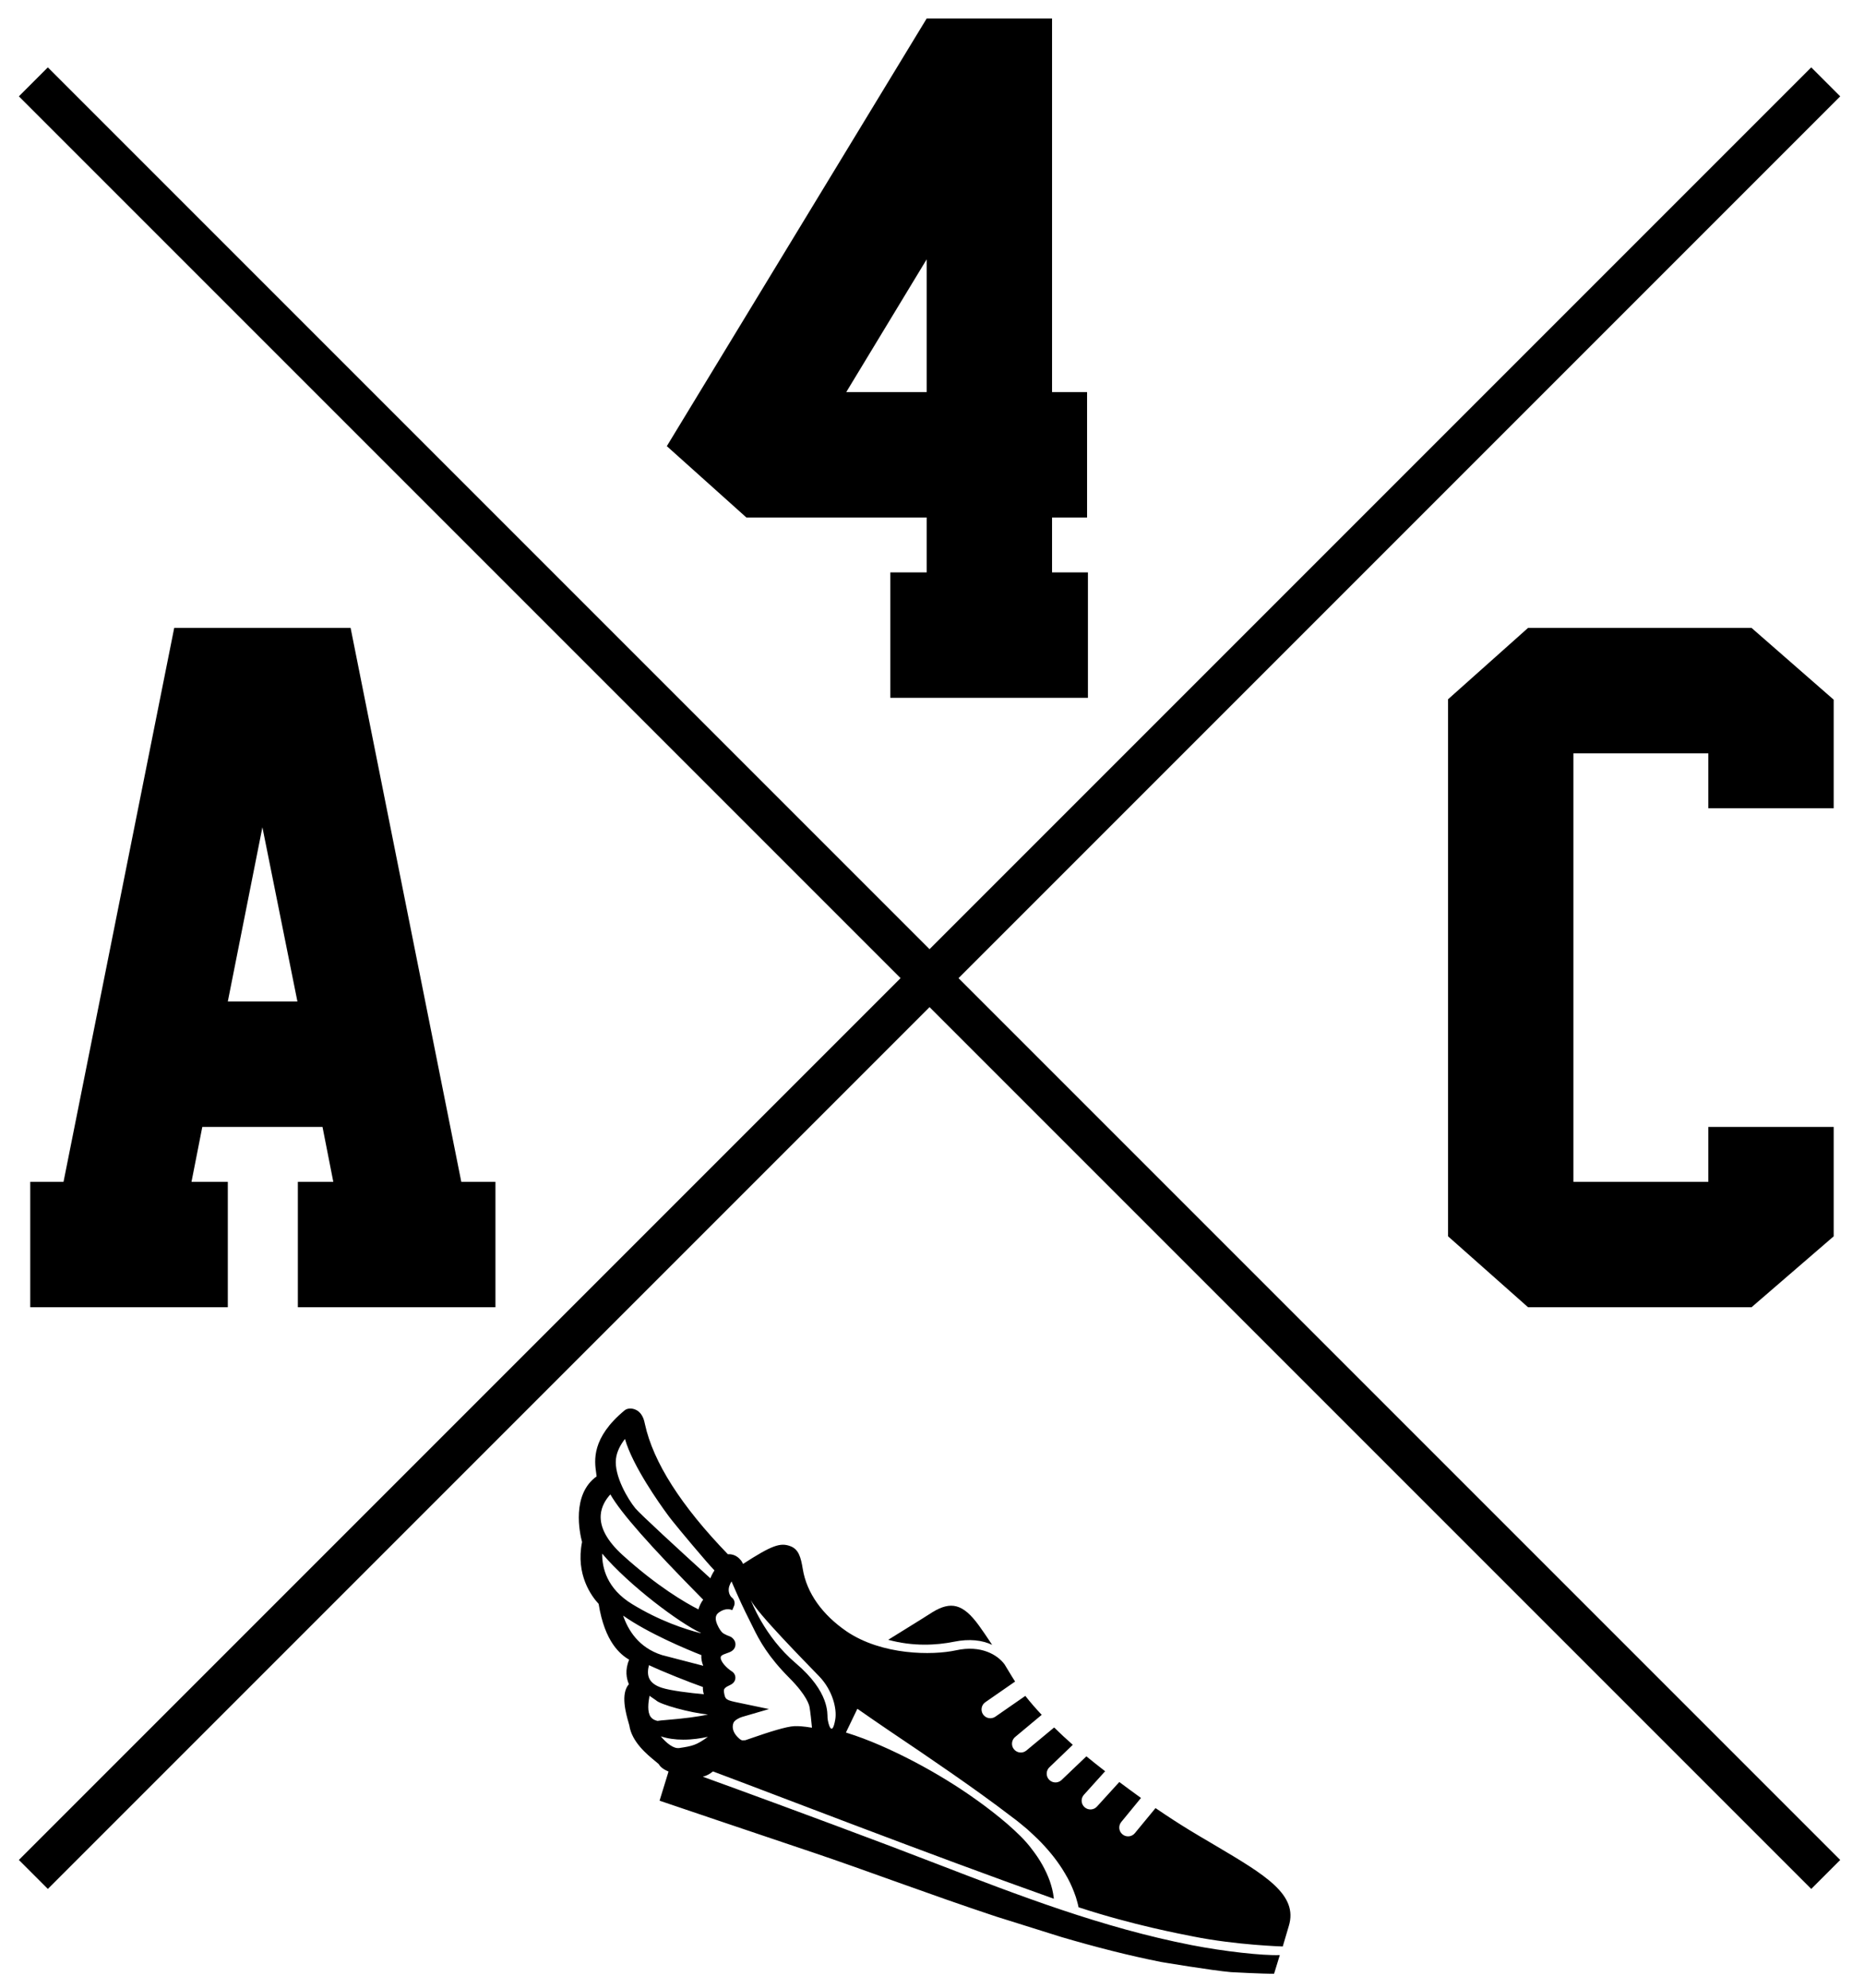 <?xml version="1.0" encoding="utf-8"?>
<!-- Generator: Adobe Illustrator 15.0.0, SVG Export Plug-In . SVG Version: 6.00 Build 0)  -->
<!DOCTYPE svg PUBLIC "-//W3C//DTD SVG 1.1//EN" "http://www.w3.org/Graphics/SVG/1.1/DTD/svg11.dtd">
<svg version="1.1" id="Ebene_1" xmlns="http://www.w3.org/2000/svg" xmlns:xlink="http://www.w3.org/1999/xlink" x="0px" y="0px"
	 width="403.894px" height="430.667px" viewBox="0 0 403.894 430.667" enable-background="new 0 0 403.894 430.667"
	 xml:space="preserve">
<g>
	<g>
		<path d="M64.54,283.218v-27.167h7.682l-2.342-11.898H43.836l-2.342,11.898h7.869v27.167H6.551v-27.167h7.213l23.983-120.006
			h38.222l23.983,120.006h7.401v27.167H64.54z M49.363,216.985h15.083l-7.588-37.754L49.363,216.985z"/>
	</g>
	<g>
		<path d="M192.922,124.016h7.869v-11.898h-39.065L144.488,96.66l56.303-92.651h27.168V84.95h7.588v27.167h-7.588v11.898h7.775
			v27.167h-42.813V124.016z M200.791,84.95V56.19l-17.425,28.76H200.791z"/>
	</g>
	<g>
		<path d="M397.33,267.854l-17.8,15.364h-48.434l-17.331-15.364V151.502l17.331-15.458h48.434l17.8,15.551v23.514h-27.168v-11.898
			h-29.229v92.839h29.229v-11.898h27.168V267.854z"/>
	</g>
	<g>
		<defs>
			<rect id="SVGID_1_" y="-18.333" width="403.894" height="528.658"/>
		</defs>
		<clipPath id="SVGID_2_">
			<use xlink:href="#SVGID_1_"  overflow="visible"/>
		</clipPath>
		<path clip-path="url(#SVGID_2_)" fill="none" stroke="#000000" stroke-width="8.879" stroke-miterlimit="10" d="M395.603,17.736
			L7.229,406.109 M395.603,406.109L7.229,17.736"/>
	</g>
	<path d="M206.716,355.692c3.392-0.684,6.107-0.33,8.262,0.672c-1.146-1.743-2.142-3.188-2.877-4.2
		c-3.434-4.72-6.059-5.304-10.051-2.875c-0.046,0.031-3.516,2.247-9.596,5.983C197.89,356.756,202.919,356.46,206.716,355.692
		L206.716,355.692z"/>
	<path d="M180.988,372.52c-0.692,4.05-1.564,0.977-1.677-0.311c-0.078-0.884,0.525-5.595-6.921-11.898
		c-6.839-5.793-9.696-13.639-9.696-13.639c1.282,2.754,11.938,13.535,14.826,16.536C180.402,366.204,181.379,370.221,180.988,372.52
		L180.988,372.52z M172.107,373.987c-1.698,0.066-5.477,1.264-9.201,2.562c-0.655,0.228-1.154,0.403-1.396,0.478l-0.134,0.01
		c-0.154,0.011-0.297,0.021-0.437,0.021c-0.19,0-0.428,0-1.157-0.758c-0.932-0.967-1.234-2.046-0.851-3.041
		c0.211-0.549,1.232-1.084,1.849-1.271l5.848-1.707l-6.522-1.363c-2.839-0.583-2.96-0.667-3.228-2.247
		c-0.123-0.72,0.101-1.017,1.143-1.51c0.441-0.21,1.262-0.601,1.321-1.583c0.034-0.593-0.257-1.143-0.775-1.469
		c-1.169-0.736-2.445-2.141-2.411-2.981c0.014-0.349,0.207-0.562,1.366-0.956c0.662-0.225,1.565-0.533,1.796-1.525
		c0.066-0.28,0.145-1.002-0.517-1.666c-0.558-0.558-1.056-0.52-1.55-0.819c-0.363-0.221-0.798-0.213-1.568-1.63
		c-0.955-1.779-0.631-2.653,0.029-3.139c1.712-1.264,2.954-0.534,2.954-0.534l0.391-0.935c0.19-0.451,0.2-1.135-0.336-1.681
		c0,0-0.603-0.363-0.784-1.322c-0.17-0.901,0.201-1.677,0.567-2.296c0.192,0.453,1.955,4.527,3.024,6.663
		c0.522,1.04,1.072,2.136,1.589,3.201c1.489,3.058,3.329,6.429,7.939,11.067c3.78,3.795,4.283,5.883,4.351,6.297
		c0.17,0.921,0.413,3.102,0.531,4.461C175.664,374.327,174.02,373.912,172.107,373.987L172.107,373.987z M153.924,341.952
		c-6.665-6.051-15.223-13.922-16.258-15.172c-1.555-1.889-4.629-6.995-4.198-10.715c0.193-1.674,1.066-3.172,1.95-4.305
		c1.657,5.861,7.623,14.203,9.091,16.198c0.834,1.256,5.404,6.661,5.607,6.902c2.365,2.798,3.784,4.43,4.695,5.381
		C154.412,340.85,154.126,341.422,153.924,341.952L153.924,341.952z M144.22,372.657c-0.714,0.058-1.293,0.105-1.754,0.188
		c-0.695-0.156-1.184-0.449-1.49-0.891c-0.747-1.075-0.521-3.021-0.239-4.547c0.295,0.21,0.569,0.398,0.805,0.559
		c0.289,0.197,0.518,0.349,0.602,0.416c0.863,0.898,7.43,2.726,11.265,3.07C151.323,371.928,148.253,372.33,144.22,372.657
		L144.22,372.657z M147.192,378.721c-1.285,0.19-2.82-1.107-4.011-2.533c1.445,0.48,3.076,0.722,4.883,0.722
		c1.976,0,3.851-0.292,5.321-0.615C150.925,378.096,150.04,378.296,147.192,378.721L147.192,378.721z M140.624,360.768
		c2.958,1.401,8.615,3.652,11.684,4.734c-0.039,0.524,0.048,1.063,0.202,1.568c-3.034-0.281-7.197-0.775-9.136-1.411
		c-1.453-0.474-2.38-1.201-2.756-2.159C140.276,362.631,140.396,361.602,140.624,360.768L140.624,360.768z M135.018,350.033
		c5.47,3.841,13.647,7.254,16.952,8.558c-0.064,0.737,0.095,1.524,0.405,2.311l-8.951-2.323
		C138.344,356.96,136.084,353.128,135.018,350.033L135.018,350.033z M130.483,336.6c5.886,6.957,16.913,15.146,21.353,17.166
		c0.005,0.027,0.01,0.053,0.016,0.078c-3.395-0.856-8.937-2.668-14.887-6.311C131.48,344.182,130.448,339.645,130.483,336.6
		L130.483,336.6z M132.256,323.77c2.26,3.982,8.618,11.188,19.887,22.584c0.077,0.08,0.152,0.154,0.223,0.226
		c-0.494,0.64-0.819,1.399-1.033,2.104c-2.807-1.428-8.879-4.938-16.394-11.741c-3.368-3.052-4.973-5.987-4.771-8.724
		C130.311,326.291,131.347,324.76,132.256,323.77L132.256,323.77z M263.437,399.895l-1.425-0.844
		c-1.97-1.166-5.844-3.36-11.63-7.316l-4.479,5.431c-0.666,0.817-1.871,0.931-2.678,0.263c-0.821-0.668-0.935-1.871-0.265-2.687
		l4.271-5.206c-1.232-0.867-3.425-2.507-4.698-3.452l-4.841,5.319c-0.707,0.783-1.913,0.84-2.698,0.13
		c-0.779-0.705-0.838-1.906-0.128-2.687l4.595-5.096c-1.281-0.992-2.797-2.188-4.063-3.23l-5.427,5.179
		c-0.796,0.696-1.999,0.624-2.698-0.166c-0.695-0.789-0.62-1.997,0.166-2.69l5.017-4.817c-1.476-1.294-2.678-2.429-4.043-3.759
		l-6.065,5.035c-0.835,0.644-2.033,0.485-2.677-0.353c-0.641-0.835-0.483-2.03,0.353-2.671l5.693-4.748
		c-1.283-1.365-2.479-2.737-3.549-4.104l-6.507,4.513c-0.871,0.595-2.06,0.368-2.652-0.503c-0.592-0.868-0.367-2.062,0.504-2.649
		l6.438-4.467c-0.235-0.361-0.468-0.722-0.681-1.082c-0.541-0.911-1.073-1.782-1.594-2.629c-1.508-2.068-5.083-4.251-10.499-3.064
		c-5.175,1.13-16.04,1.093-23.708-4.077c-5.29-3.623-8.664-8.326-9.516-13.49c-0.434-2.658-0.919-4.315-2.677-4.981
		c-2.191-0.832-4.005-0.214-10.273,3.837c-0.061-0.117-0.118-0.232-0.168-0.332c-0.164-0.327-0.422-0.607-0.68-0.863
		c-0.576-0.563-1.365-0.908-2.175-0.908c-0.089,0-0.178,0.004-0.262,0.01c-10.132-10.48-16.177-19.957-17.97-28.171
		c-0.059-0.275-0.108-0.496-0.152-0.662c-0.674-2.543-2.47-2.74-3.004-2.74c-0.445,0-0.89,0.095-1.238,0.383
		c-7.252,6.003-6.551,10.937-6.173,13.589c0.032,0.233,0.073,0.521,0.091,0.731c-5.485,3.946-3.667,12.274-3.153,14.216
		c-1.422,7.09,2.066,11.756,3.593,13.405c1.343,8.36,4.753,10.973,6.614,12.101c-0.954,2.24-0.576,4.094-0.056,5.293
		c-1.857,2.104-0.641,6.353-0.065,8.364c0.078,0.272,0.141,0.481,0.161,0.579c0.529,3.572,3.841,6.286,5.621,7.743
		c0.273,0.225,0.602,0.493,0.764,0.645c0.339,0.669,1.136,1.191,2.107,1.603l-1.943,6.312c0,0,21.537,7.298,33.446,11.292
		c11.097,3.728,24.921,8.982,39.49,13.814l14.171,4.443c7.25,2.129,14.527,4.002,21.594,5.4c0,0,11.014,1.848,15.128,2.198
		c0,0,7.11,0.385,9.324,0.345l1.245-4.045c-3.731,0.145-12.13-0.792-19.097-2.152c-19.329-3.766-37.533-10.783-55.139-17.572
		l-10.289-3.938c-17.238-6.5-32.034-11.91-40.507-14.98c0.81-0.197,1.512-0.58,2.201-1.146
		c12.282,4.574,46.584,17.889,73.858,27.586c-0.01-0.092-0.013-0.184-0.025-0.275c-0.127-1.199-0.451-2.402-0.855-3.593
		c-0.858-2.364-2.148-4.643-3.751-6.707c-1.546-2.128-3.498-3.915-5.504-5.686c-2.043-1.745-4.165-3.401-6.353-4.968
		c-4.369-3.145-8.982-5.952-13.747-8.463c-4.758-2.482-9.726-4.748-14.809-6.32l2.481-5.147c4.614,3.227,9.094,6.246,13.629,9.298
		c4.505,3.065,8.973,6.154,13.382,9.332c2.21,1.582,4.387,3.213,6.551,4.867c1.104,0.786,2.157,1.707,3.226,2.58
		c1.013,0.946,2.058,1.866,3.026,2.881c1.931,2.023,3.734,4.241,5.197,6.764c0.76,1.25,1.405,2.584,1.944,4.007
		c0.287,0.706,0.52,1.442,0.717,2.211c0.102,0.341,0.178,0.703,0.253,1.067c11.881,3.893,22.27,5.809,24.871,6.332
		c9.297,1.864,19.374,2.162,19.374,2.162s1.272-4.305,1.308-4.425C281.346,410.498,274.183,406.258,263.437,399.895L263.437,399.895
		z"/>
</g>
</svg>
